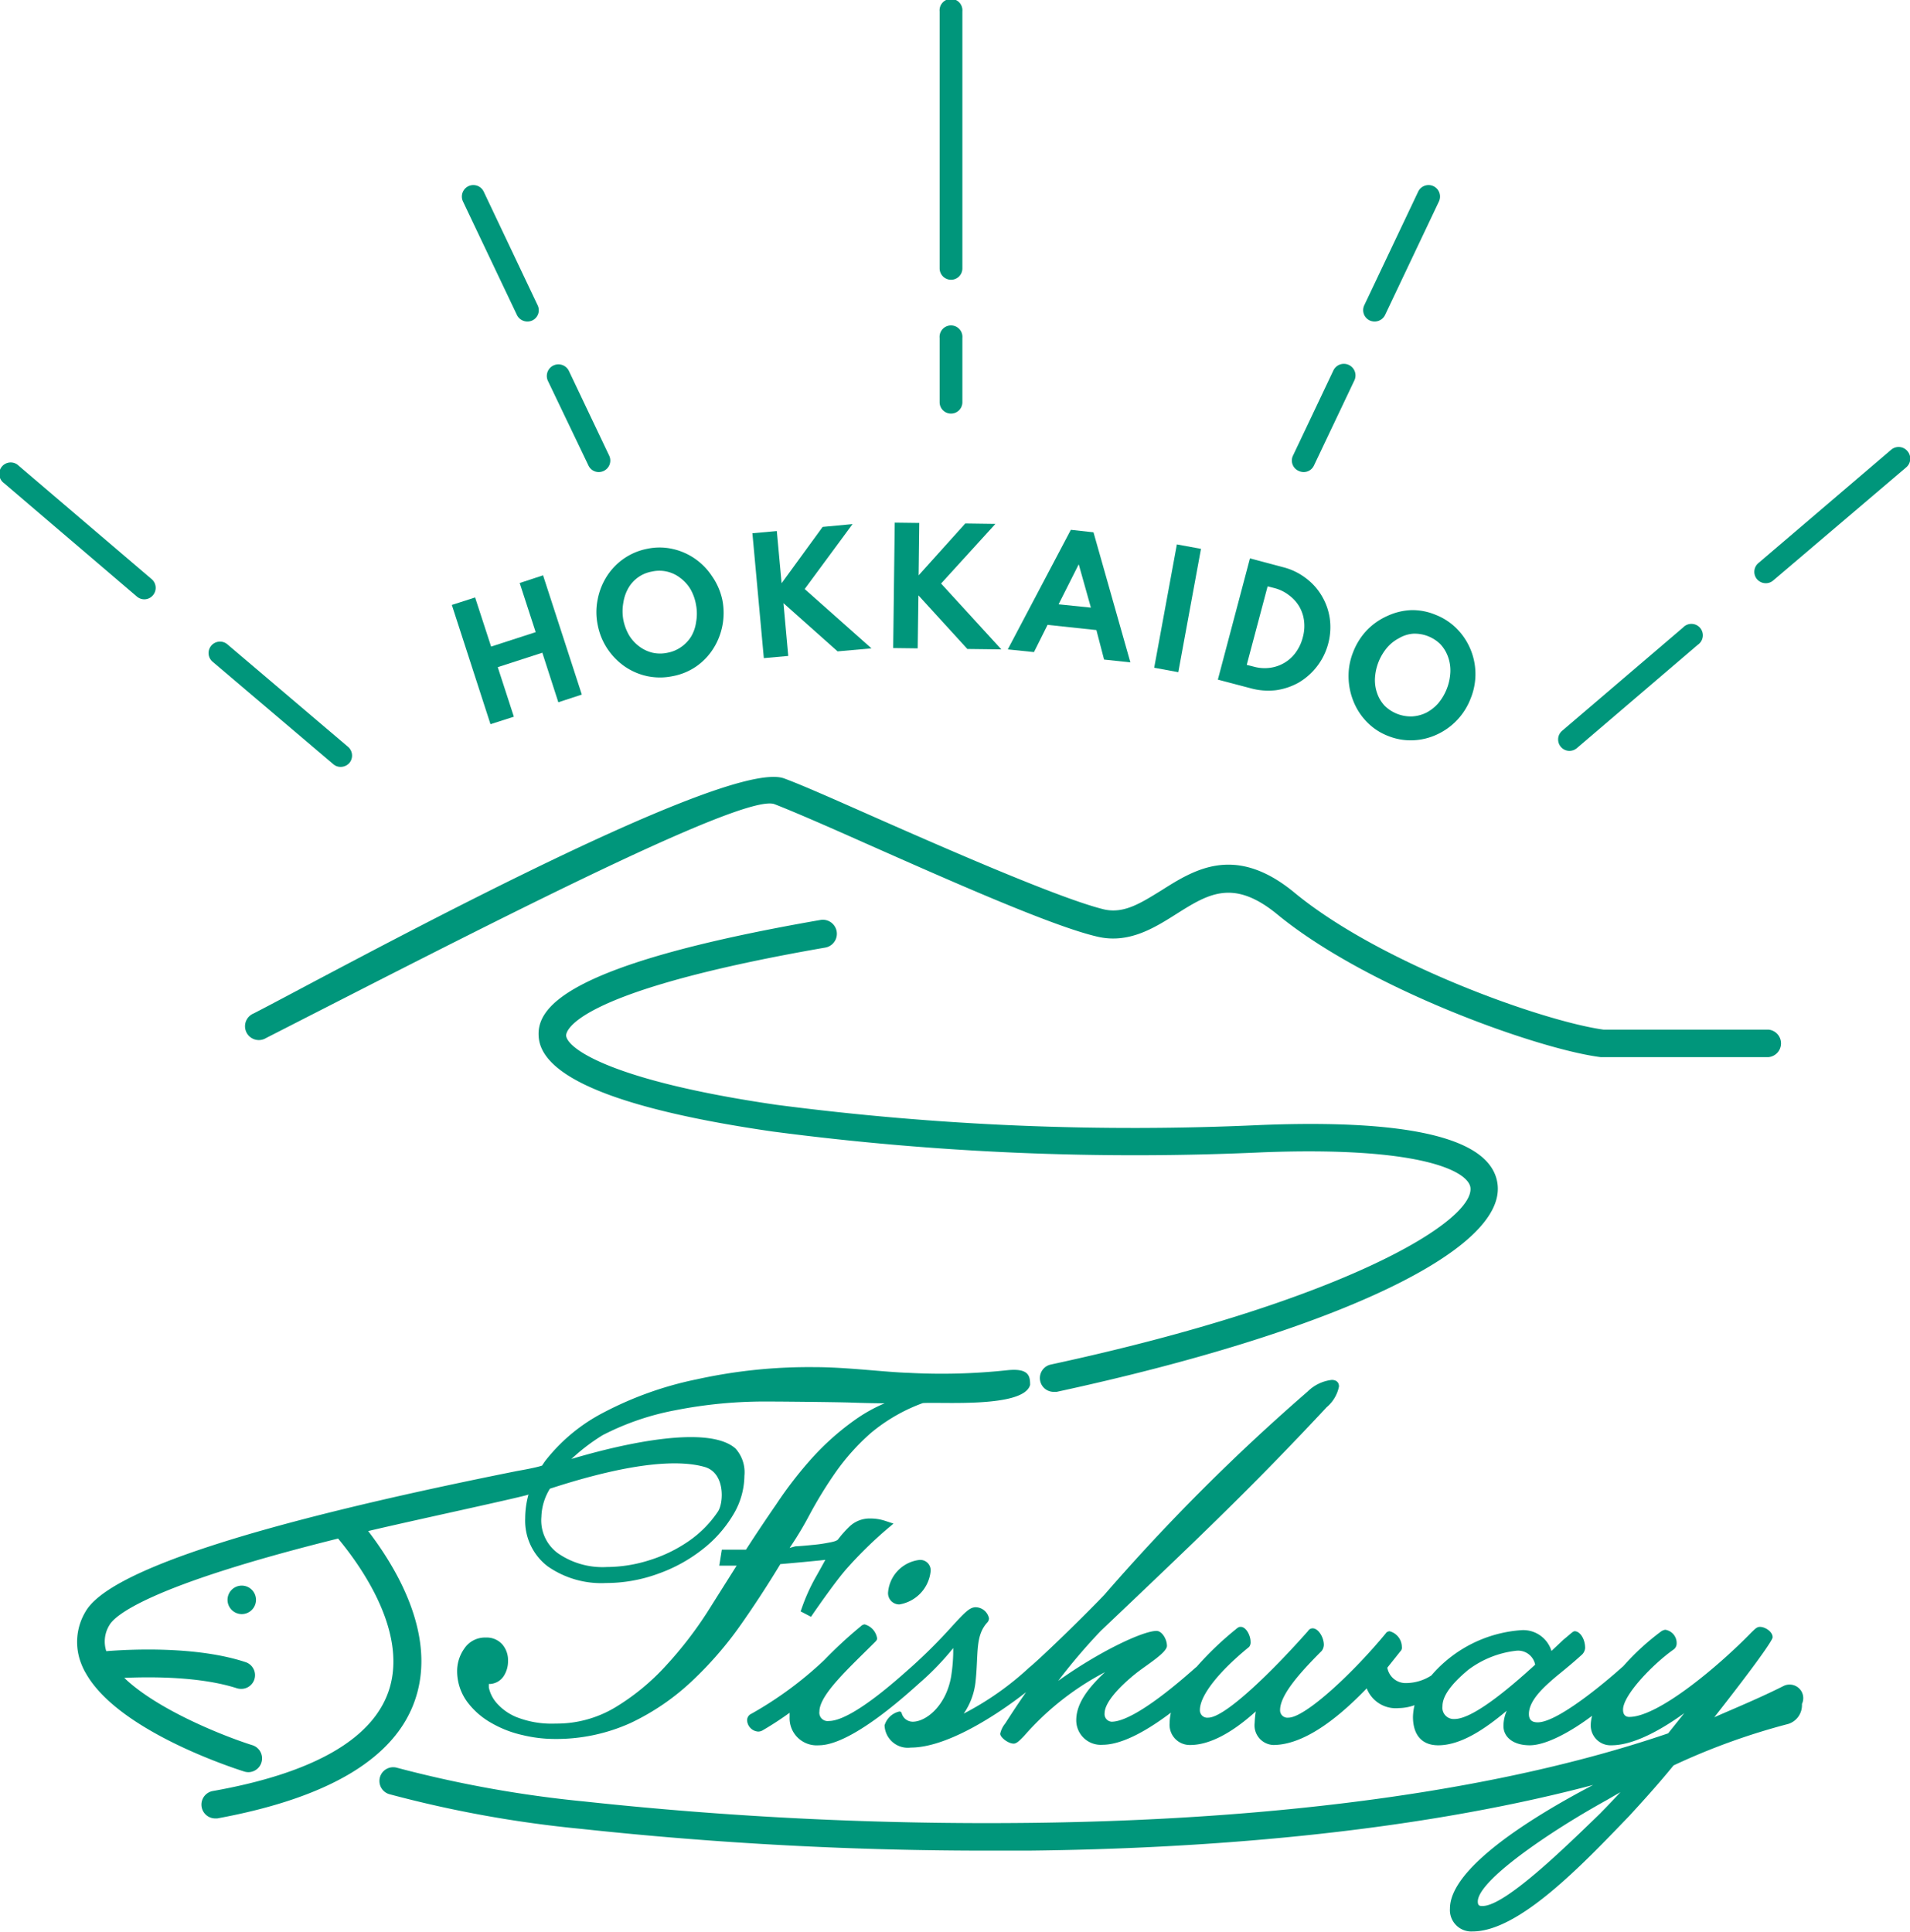 <svg xmlns="http://www.w3.org/2000/svg" viewBox="0 0 183.84 185.94"><defs><style>.cls-1{fill:#00967b;}</style></defs><g id="レイヤー_2" data-name="レイヤー 2"><g id="レイヤー_1-2" data-name="レイヤー 1"><polygon class="cls-1" points="49.46 68.99 47.91 64.22 52.2 62.83 53.74 67.6 56 66.86 52.27 55.38 50.02 56.12 51.56 60.85 47.27 62.24 45.73 57.51 43.49 58.23 47.21 69.71 49.46 68.99"/><path class="cls-1" d="M57.53,57.68a6.1,6.1,0,0,0,0,2.48,6.25,6.25,0,0,0,.94,2.3,6.43,6.43,0,0,0,1.67,1.7,6.08,6.08,0,0,0,2.17.93,6,6,0,0,0,2.42,0A5.87,5.87,0,0,0,67,64.16a6,6,0,0,0,1.64-1.7,6.36,6.36,0,0,0,.89-2.22,6.47,6.47,0,0,0,0-2.48,6.26,6.26,0,0,0-1-2.3,6.15,6.15,0,0,0-1.67-1.7,6.08,6.08,0,0,0-2.17-.93,5.75,5.75,0,0,0-2.41,0,5.92,5.92,0,0,0-2.23.94,6,6,0,0,0-1.64,1.7A6.34,6.34,0,0,0,57.53,57.68ZM60,58a4,4,0,0,1,.48-1.39,3.26,3.26,0,0,1,2.26-1.59,3.27,3.27,0,0,1,2.71.59,3.78,3.78,0,0,1,1,1.09A4.61,4.61,0,0,1,67,58.26,4.45,4.45,0,0,1,67,59.88a3.7,3.7,0,0,1-.47,1.38,3.44,3.44,0,0,1-.94,1,3.32,3.32,0,0,1-1.33.57,3.37,3.37,0,0,1-1.45,0,3.46,3.46,0,0,1-1.26-.59,3.8,3.8,0,0,1-1-1.09,4.83,4.83,0,0,1-.56-1.52A4.65,4.65,0,0,1,60,58Z"/><polygon class="cls-1" points="75.87 63.14 75.41 58.06 80.62 62.7 83.88 62.41 77.45 56.7 82.06 50.45 79.18 50.72 75.23 56.14 74.77 51.12 72.42 51.33 73.52 63.35 75.87 63.14"/><polygon class="cls-1" points="88.4 57.31 93.11 62.47 96.38 62.51 90.58 56.17 95.81 50.43 92.91 50.39 88.42 55.38 88.48 50.34 86.12 50.31 85.97 62.38 88.33 62.41 88.4 57.31"/><path class="cls-1" d="M100.83,60.15l4.7.5.74,2.84,2.53.27-3.55-12.52L103.07,51,97,62.51l2.52.26Zm3-5.83L105,58.49l-3.11-.32Z"/><rect class="cls-1" x="107.31" y="57.37" width="12.07" height="2.36" transform="translate(35.26 159.44) rotate(-79.58)"/><path class="cls-1" d="M122.81,66.44a6.23,6.23,0,0,0,2.2-.74A6.2,6.2,0,0,0,128,59.58a5.9,5.9,0,0,0-.76-2.19,5.77,5.77,0,0,0-1.54-1.73,6,6,0,0,0-2.19-1.06l-3.2-.85-3.09,11.67,3.19.84A6.35,6.35,0,0,0,122.81,66.44Zm-.8-10,.66.17a3.84,3.84,0,0,1,1.39.68,3.7,3.7,0,0,1,1,1.1,3.62,3.62,0,0,1,.46,1.4,4.09,4.09,0,0,1-.13,1.58,4.19,4.19,0,0,1-.67,1.43,3.57,3.57,0,0,1-1.09,1,3.66,3.66,0,0,1-1.38.48,3.86,3.86,0,0,1-1.54-.1L120,64Z"/><path class="cls-1" d="M135.87,58.73a6,6,0,0,0-2.29.54,6.3,6.3,0,0,0-2,1.38,6.43,6.43,0,0,0-1.33,2.1,6.21,6.21,0,0,0-.45,2.45,6.55,6.55,0,0,0,.48,2.33,6.05,6.05,0,0,0,1.32,2,5.68,5.68,0,0,0,2,1.31,5.82,5.82,0,0,0,2.38.42,6,6,0,0,0,2.29-.54,6.28,6.28,0,0,0,3.28-3.48,6.21,6.21,0,0,0-1.35-6.74,5.87,5.87,0,0,0-2-1.31A5.79,5.79,0,0,0,135.87,58.73Zm3.51,4.51a3.84,3.84,0,0,1,.22,1.45,5.05,5.05,0,0,1-1.16,3,4,4,0,0,1-1.15.91,3.57,3.57,0,0,1-1.35.36,3.6,3.6,0,0,1-2.64-1,3.35,3.35,0,0,1-.73-1.18,3.79,3.79,0,0,1-.23-1.44,5,5,0,0,1,1.17-3,3.82,3.82,0,0,1,1.15-.91A3.15,3.15,0,0,1,136,61a3.54,3.54,0,0,1,2.63,1A3.49,3.49,0,0,1,139.38,63.24Z"/><path class="cls-1" d="M13.89,57.69a1.08,1.08,0,0,0,.83-.39,1.1,1.1,0,0,0-.12-1.55L1.81,44.84A1.1,1.1,0,1,0,.39,46.51L13.17,57.42A1.09,1.09,0,0,0,13.89,57.69Z"/><path class="cls-1" d="M32.08,73.56a1.06,1.06,0,0,0,.71.26,1.12,1.12,0,0,0,.84-.38,1.11,1.11,0,0,0-.13-1.55L21.86,62a1.1,1.1,0,0,0-1.43,1.67Z"/><path class="cls-1" d="M183.58,43.41a1.1,1.1,0,0,0-1.55-.12L169.24,54.21a1.1,1.1,0,0,0-.12,1.55,1.12,1.12,0,0,0,.84.38,1.08,1.08,0,0,0,.71-.26L183.46,45A1.1,1.1,0,0,0,183.58,43.41Z"/><path class="cls-1" d="M151.05,72.28a1.14,1.14,0,0,0,.72-.26l11.64-9.95A1.1,1.1,0,1,0,162,60.4l-11.65,9.95a1.1,1.1,0,0,0,.71,1.93Z"/><path class="cls-1" d="M49.76,30.33a1.12,1.12,0,0,0,1,.62,1.14,1.14,0,0,0,.47-.1,1.09,1.09,0,0,0,.52-1.46L46.56,18.45a1.1,1.1,0,0,0-2,.94Z"/><path class="cls-1" d="M56.64,44.81a1.09,1.09,0,0,0,1,.63,1.12,1.12,0,0,0,.47-.11,1.1,1.1,0,0,0,.53-1.46l-3.89-8.18a1.1,1.1,0,1,0-2,1Z"/><path class="cls-1" d="M131.84,30.85a1.17,1.17,0,0,0,.47.1,1.12,1.12,0,0,0,1-.62l5.19-10.94a1.1,1.1,0,0,0-2-.94l-5.19,10.94A1.1,1.1,0,0,0,131.84,30.85Z"/><path class="cls-1" d="M125,45.33a1.12,1.12,0,0,0,.47.11,1.09,1.09,0,0,0,1-.63l3.88-8.17a1.1,1.1,0,1,0-2-1l-3.88,8.18A1.09,1.09,0,0,0,125,45.33Z"/><path class="cls-1" d="M91.54,26.93a1.09,1.09,0,0,0,1.09-1.1V1.1a1.1,1.1,0,1,0-2.19,0V25.83A1.1,1.1,0,0,0,91.54,26.93Z"/><path class="cls-1" d="M91.54,39.81a1.09,1.09,0,0,0,1.09-1.09V32.53a1.1,1.1,0,1,0-2.19,0v6.19A1.09,1.09,0,0,0,91.54,39.81Z"/><path class="cls-1" d="M85.48,153.25a1.08,1.08,0,0,0,1.09,1.19,3.61,3.61,0,0,0,3-3.16,1,1,0,0,0-1.09-1.12A3.43,3.43,0,0,0,85.48,153.25Z"/><path class="cls-1" d="M101.14,131.35a1.33,1.33,0,0,0,.28,2.63l.28,0c26.59-5.75,43.25-13.6,42.44-20-.55-4.35-8.19-6.26-22.72-5.69a265.68,265.68,0,0,1-46.67-1.94c-15.7-2.28-20.12-5.36-20.26-6.66,0-.17-.15-4.12,24.91-8.47A1.33,1.33,0,0,0,79,88.55C54,92.89,51.56,97.12,51.86,99.92c.41,3.87,8,6.9,22.51,9a267.35,267.35,0,0,0,47.16,2c15.36-.59,19.79,1.85,20,3.39C141.93,117.55,129.38,125.26,101.14,131.35Z"/><path class="cls-1" d="M173.43,162.88a1.32,1.32,0,0,0-1.78-.58c-2.12,1.07-4.35,2-6.65,3,3.09-3.92,5.62-7.33,5.62-7.7,0-.53-.71-1-1.23-1-.32,0-.53.28-.77.49-3.16,3.26-9,8.18-11.8,8.18-.42,0-.6-.28-.6-.7,0-1.41,2.92-4.43,4.88-5.8a.72.72,0,0,0,.28-.59,1.29,1.29,0,0,0-1.09-1.3.88.88,0,0,0-.42.17,23.69,23.69,0,0,0-3.63,3.34l-.12.1c-.7.64-6,5.3-8.11,5.3-.49,0-.85-.17-.85-.8,0-1.34,1.48-2.64,2.67-3.65,1-.81,1.83-1.51,2.36-2a1,1,0,0,0,.38-.7c0-.92-.52-1.62-1-1.62-.17,0-.31.18-1.08.81l-1.16,1.09a2.84,2.84,0,0,0-2.92-2,12.54,12.54,0,0,0-8.64,4.36,4.55,4.55,0,0,1-2.38.73,1.79,1.79,0,0,1-1.86-1.48l1.26-1.58a.48.48,0,0,0,.14-.42,1.58,1.58,0,0,0-1.19-1.51.59.59,0,0,0-.28.11c-3.16,3.86-7.83,8.21-9.45,8.21a.71.71,0,0,1-.8-.73c0-1.44,1.86-3.55,4-5.69a1,1,0,0,0,.21-.6c0-.7-.52-1.58-1.08-1.58a.51.51,0,0,0-.43.25c-3.44,3.89-8,8.35-9.62,8.35a.71.71,0,0,1-.8-.73c0-1.44,1.89-3.76,4.74-6.08a.7.7,0,0,0,.14-.49c0-.6-.42-1.44-.95-1.44-.11,0-.21,0-.49.25a30.73,30.73,0,0,0-3.74,3.58l-.12.1c-.74.64-5.76,5.2-8.08,5.2a.73.73,0,0,1-.67-.81c0-1.09,1.55-2.67,3-3.83,1-.8,3-2,3-2.66s-.49-1.44-1-1.44c-1.33,0-5.54,2-9.47,4.81a56.53,56.53,0,0,1,4.1-4.81c9.13-8.68,14.4-13.66,21.74-21.53a3.52,3.52,0,0,0,1.19-2c0-.42-.28-.63-.7-.63a3.94,3.94,0,0,0-2.32,1.12,194.69,194.69,0,0,0-19.56,19.56c-2.73,2.84-6.49,6.42-7.23,7v0a28.55,28.55,0,0,1-6.31,4.44,6.64,6.64,0,0,0,1.13-3c.31-2.78-.07-4.5,1.19-5.83a.65.65,0,0,0,.11-.35,1.34,1.34,0,0,0-1.27-1.06c-.56,0-1,.43-2.28,1.83a52,52,0,0,1-3.93,3.93h0c-.77.66-5.62,5.19-7.93,5.19a.8.8,0,0,1-.91-.91c0-1.62,2.84-4.18,5.37-6.71.14-.14.18-.21.18-.35a1.66,1.66,0,0,0-1.2-1.33.6.6,0,0,0-.35.17,42.82,42.82,0,0,0-3.54,3.27,35.49,35.49,0,0,1-7,5.16.68.68,0,0,0-.42.63,1.14,1.14,0,0,0,1.06,1.09.85.85,0,0,0,.42-.11A30.81,30.81,0,0,0,76,164.87v.42A2.61,2.61,0,0,0,78.81,168c3.34,0,9.2-5.58,9.94-6.21h0a26.22,26.22,0,0,0,3-3.15,16,16,0,0,1-.22,2.84c-.52,2.77-2.42,4.25-3.68,4.25a1.11,1.11,0,0,1-1.06-.81.21.21,0,0,0-.24-.17,1.94,1.94,0,0,0-1.41,1.33,2.24,2.24,0,0,0,2.53,2.14c3.4,0,8.11-3,11.09-5.33-.7,1-1.36,2-2,3a2.37,2.37,0,0,0-.49,1c0,.35.77.95,1.3.95.28,0,.59-.31,1-.74a26.72,26.72,0,0,1,7.79-6.14c-1.61,1.51-2.77,3-2.77,4.63a2.36,2.36,0,0,0,2.53,2.36c2,0,4.54-1.55,6.58-3.09a4.77,4.77,0,0,0-.12,1,1.94,1.94,0,0,0,2,2.11c1.69,0,3.83-1,6.29-3.23a10.36,10.36,0,0,0-.11,1.12,1.89,1.89,0,0,0,1.79,2.11c2.39,0,5.38-1.69,9-5.45a3,3,0,0,0,3.09,1.9,4.63,4.63,0,0,0,1.51-.28,5.47,5.47,0,0,0-.15,1.12c0,1.69.81,2.74,2.43,2.74,2.24,0,4.6-1.65,6.6-3.33a3.71,3.71,0,0,0-.32,1.47c0,1.05.91,1.86,2.53,1.86s4.07-1.38,6-2.84a3.7,3.7,0,0,0-.13.91,1.91,1.91,0,0,0,2,1.93c2,0,4.57-1.33,7-3.09l-1.55,1.94c-19.52,6.67-43.53,8.43-61.62,8.62a361.31,361.31,0,0,1-42.68-2.06,113.26,113.26,0,0,1-18.06-3.25,1.32,1.32,0,1,0-.71,2.55,113.17,113.17,0,0,0,18.49,3.34,363.66,363.66,0,0,0,39.35,2.09H99c15.86-.17,36.24-1.54,54.34-6.32-6.4,3.35-13.78,8.12-13.78,11.89a2.06,2.06,0,0,0,2.18,2.21c4.46,0,10.53-6.39,15.09-11.13,1.23-1.34,2.74-3,4.25-4.85a64.12,64.12,0,0,1,11.06-4,1.89,1.89,0,0,0,1.3-1.72,1.23,1.23,0,0,0,0-.2A1.31,1.31,0,0,0,173.43,162.88ZM140,165.47a1.09,1.09,0,0,1-1.16-1.23c0-.88.67-2,2.49-3.51a9.44,9.44,0,0,1,4.6-1.83,1.67,1.67,0,0,1,1.83,1.34C145,162.77,141.69,165.47,140,165.47Zm14.11,9c-3.44,3.34-9.23,9-11.41,9-.25,0-.46,0-.46-.43,0-2,6.81-6.67,12.4-9.76l1.33-.77C155.34,173.19,154.71,173.86,154.08,174.49Z"/><path class="cls-1" d="M40,163.48c2.09-6.38-2.19-13-4.56-16.1,4.2-1,15.27-3.37,15.43-3.52a8.55,8.55,0,0,0-.32,2.29,5.52,5.52,0,0,0,2.16,4.62,9,9,0,0,0,5.63,1.61,14.58,14.58,0,0,0,5-.89,15,15,0,0,0,4.24-2.32,12,12,0,0,0,2.94-3.28,7.38,7.38,0,0,0,1.13-3.83,3.42,3.42,0,0,0-.85-2.62c-2.53-2.27-10.47-.59-15.8,1a19,19,0,0,1,3-2.29A25.45,25.45,0,0,1,65,135.75a44.33,44.33,0,0,1,9-.84c1.65,0,6.88.06,7.94.1s2,.06,3,.07h.21a14.94,14.94,0,0,0-2.82,1.57,25.28,25.28,0,0,0-4.17,3.7,38,38,0,0,0-3.42,4.42Q73.2,147,71.8,149.17H69.48l-.25,1.54H70.9l-2.8,4.44a37.39,37.39,0,0,1-4,5.18,21.8,21.8,0,0,1-4.85,4,10.94,10.94,0,0,1-5.76,1.58,9.24,9.24,0,0,1-3.82-.64,5.13,5.13,0,0,1-1.92-1.4,3.31,3.31,0,0,1-.7-1.43c0-.14,0-.25,0-.34a1.68,1.68,0,0,0,1.42-.74,2.64,2.64,0,0,0,.43-1.5,2.33,2.33,0,0,0-.54-1.56,2,2,0,0,0-1.59-.67,2.38,2.38,0,0,0-2.08,1.06A3.74,3.74,0,0,0,44,160.8a5,5,0,0,0,1,3.06,7.46,7.46,0,0,0,2.31,2,10.62,10.62,0,0,0,3,1.16,13.14,13.14,0,0,0,3,.37,17.35,17.35,0,0,0,7.37-1.53,22.79,22.79,0,0,0,5.88-4,35.13,35.13,0,0,0,4.74-5.46c1.35-1.92,2.63-3.89,3.81-5.84l.81-.07,1.43-.13,1.54-.15.55-.06c-.33.61-.66,1.2-1,1.8a18.24,18.24,0,0,0-1.24,2.77l-.14.39,1,.52s2.27-3.33,3.46-4.66a39,39,0,0,1,3.84-3.77l.64-.54-.79-.26a4.48,4.48,0,0,0-1.41-.23,2.81,2.81,0,0,0-2,.74,10.54,10.54,0,0,0-1.15,1.29s-.1.14-.66.25-1,.19-1.63.25-1.2.12-1.81.15L76,149a32.87,32.87,0,0,0,1.93-3.21,40.82,40.82,0,0,1,2.55-4.14,21.52,21.52,0,0,1,3.34-3.71,16.76,16.76,0,0,1,5-2.88c1.64-.13,9.72.5,10.33-1.75,0-.84-.1-1.64-2.23-1.41a59.19,59.19,0,0,1-9.44.25c-2.21-.06-6-.55-9-.55a50.18,50.18,0,0,0-11.41,1.17,33.86,33.86,0,0,0-8.94,3.18,17.06,17.06,0,0,0-5.63,4.65c-.12.16-.22.32-.33.48-.7.23-2.21.48-2.46.53-25.27,5.06-39.22,9.6-41.47,13.51a5.68,5.68,0,0,0-.41,5.05,6.28,6.28,0,0,0,.37.79l.06.1c3.09,5.51,14,9.07,15.26,9.47a1.44,1.44,0,0,0,.4.06,1.33,1.33,0,0,0,.4-2.59c-2.71-.85-9.14-3.39-12.36-6.49,2.79-.12,7.39-.11,10.84,1a1.4,1.4,0,0,0,.41.06,1.32,1.32,0,0,0,.41-2.58c-4.68-1.54-11-1.24-13.39-1.05a3,3,0,0,1,.31-2.52c.52-.9,3.66-3.76,22-8.32,1.66,2,6.83,8.68,4.9,14.59-1.54,4.69-7.26,8-17,9.72a1.33,1.33,0,0,0,.24,2.63l.23,0C31.74,173.05,38.15,169.17,40,163.48ZM52.93,143.3c8.38-2.73,12.69-2.73,14.9-2.09,2,.58,1.82,3.47,1.28,4.28a10.68,10.68,0,0,1-2.78,2.83,13.91,13.91,0,0,1-3.81,1.86,13.71,13.71,0,0,1-4.11.66,7.54,7.54,0,0,1-4.73-1.34A3.92,3.92,0,0,1,52.11,146,5.43,5.43,0,0,1,52.93,143.3Z"/><path class="cls-1" d="M21.9,154a1.37,1.37,0,1,0,1.37-1.37A1.37,1.37,0,0,0,21.9,154Z"/><path class="cls-1" d="M24.4,97.56a1.33,1.33,0,1,0,1.21,2.36c19.31-9.85,45.91-23.67,48.94-22.51,1.73.67,5,2.09,8.72,3.75,8,3.54,18,8,22.35,9,3,.71,5.46-.82,7.59-2.17,3.06-1.93,5.47-3.45,9.7,0,8.63,7.12,25.08,13,31.16,13.77h16.14a1.33,1.33,0,0,0,0-2.65H154.33c-5.88-.82-21.51-6.39-29.73-13.18-5.71-4.71-9.64-2.23-12.8-.23-2,1.23-3.63,2.29-5.57,1.83-4.07-1-14.37-5.48-21.89-8.8-3.78-1.67-7-3.11-8.84-3.79C69.84,72.76,31.14,94.12,24.4,97.56Z"/></g></g></svg>
